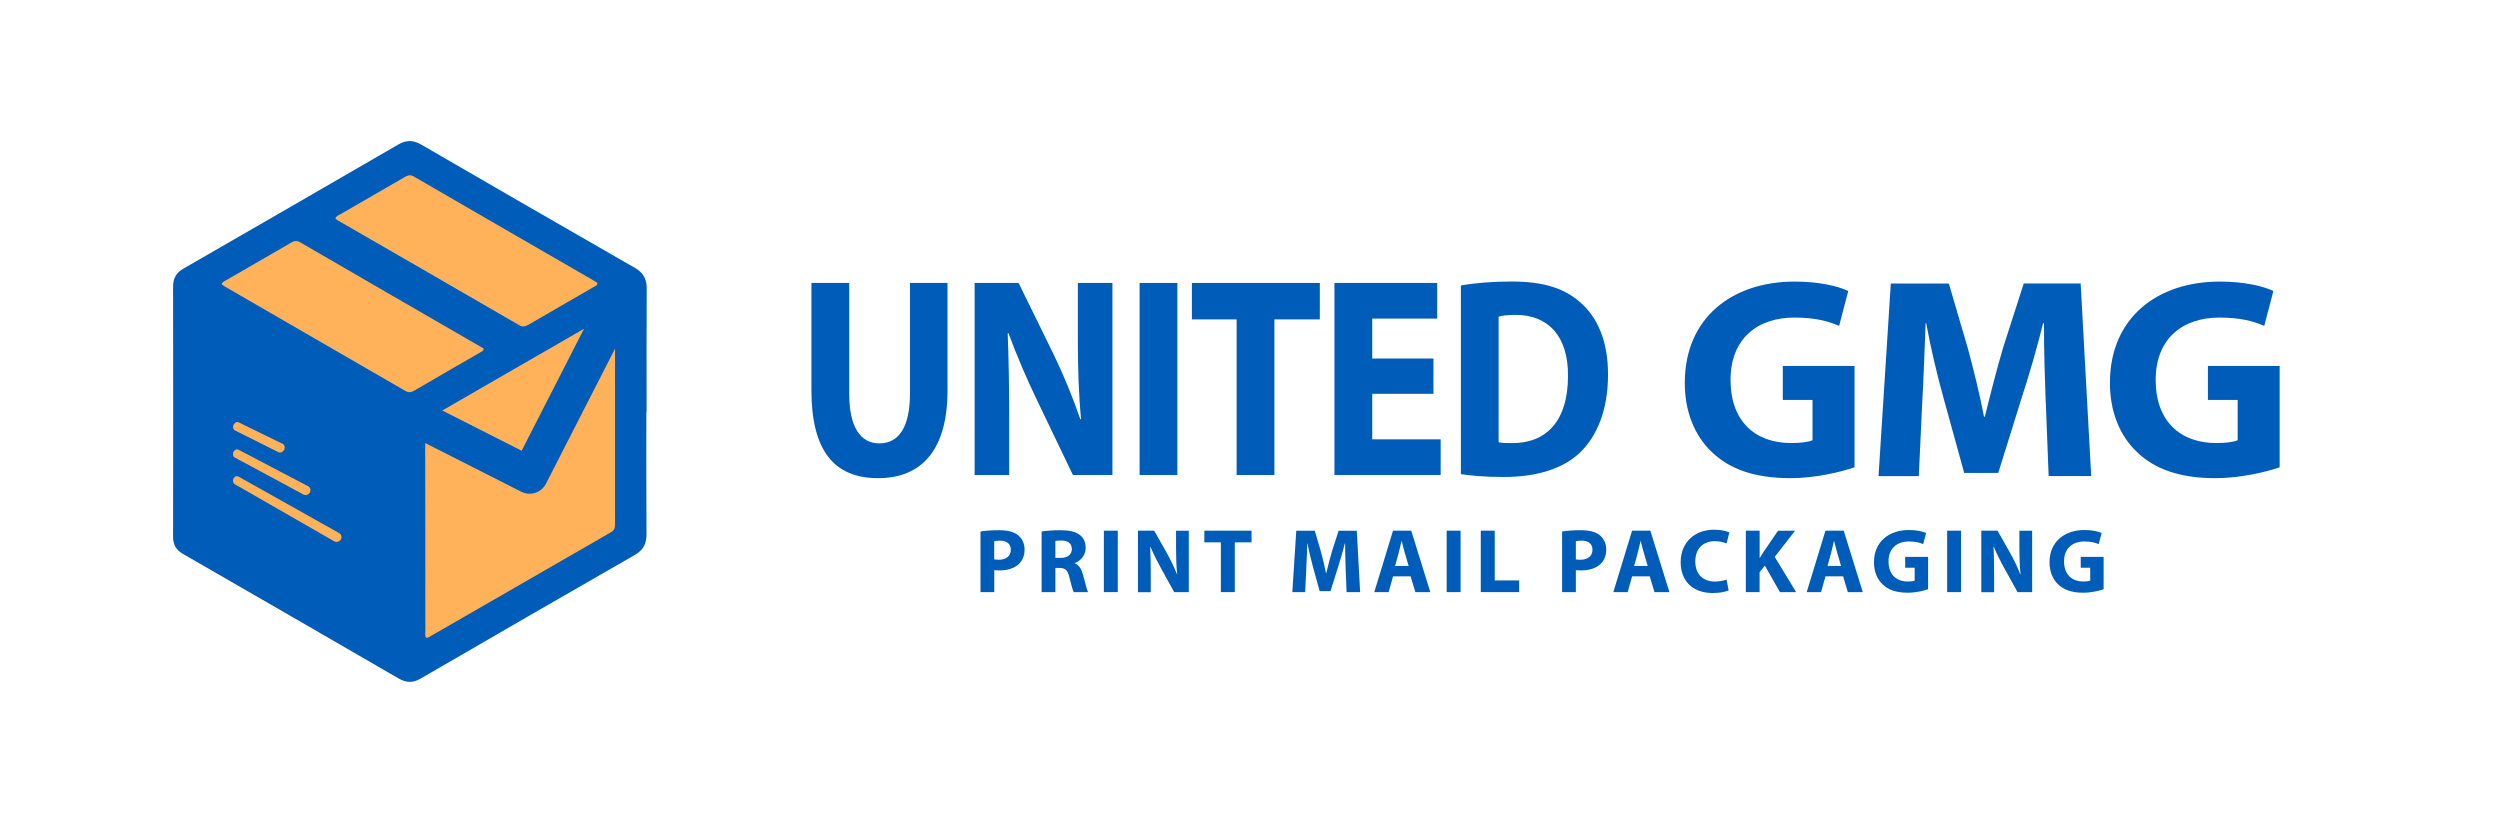<?xml version="1.0" encoding="UTF-8"?><svg id="a" xmlns="http://www.w3.org/2000/svg" viewBox="0 0 490.37 163.89"><g><path d="M166.57,55.5v21.69c0,6.48,2.13,9.78,5.91,9.78s6.01-3.13,6.01-9.78v-21.69h7.36v21.13c0,11.63-5.09,17.16-13.61,17.16s-13.08-5.25-13.08-17.27v-21.02h7.41Z" style="fill:#005cb9;"/><path d="M191.17,93.17V55.5h8.62l6.78,13.81c1.94,3.97,3.87,8.66,5.33,12.91h.15c-.48-4.97-.63-10.06-.63-15.71v-11.01h6.78v37.67h-7.75l-6.97-14.53c-1.94-4.02-4.07-8.89-5.67-13.3l-.15,.06c.19,4.97,.29,10.28,.29,16.43v11.35h-6.78Z" style="fill:#005cb9;"/><path d="M230.94,55.5v37.67h-7.41V55.5h7.41Z" style="fill:#005cb9;"/><path d="M242.56,62.65h-8.77v-7.15h25.09v7.15h-8.91v30.52h-7.41v-30.52Z" style="fill:#005cb9;"/><path d="M281.17,77.24h-12.01v8.94h13.42v6.99h-20.83V55.5h20.15v6.99h-12.74v7.83h12.01v6.93Z" style="fill:#005cb9;"/><path d="M286.54,56c2.71-.5,6.25-.78,9.98-.78,6.2,0,10.22,1.29,13.37,4.02,3.39,2.91,5.52,7.55,5.52,14.2,0,7.21-2.28,12.18-5.42,15.26-3.44,3.3-8.67,4.86-15.06,4.86-3.83,0-6.54-.28-8.38-.56V56Zm7.41,30.74c.63,.17,1.65,.17,2.57,.17,6.68,.06,11.04-4.19,11.04-13.19,.05-7.83-3.92-11.96-10.27-11.96-1.65,0-2.71,.17-3.34,.34v24.65Z" style="fill:#005cb9;"/></g><g><path d="M363.77,91.66c-2.63,.9-7.62,2.13-12.61,2.13-6.89,0-11.88-1.74-15.36-5.1-3.48-3.25-5.38-8.18-5.33-13.73,.06-12.56,9.19-19.73,21.58-19.73,4.88,0,8.63,.95,10.48,1.85l-1.79,6.84c-2.07-.9-4.65-1.63-8.8-1.63-7.12,0-12.5,4.04-12.5,12.22s4.88,12.39,11.88,12.39c1.96,0,3.53-.22,4.2-.56v-7.9h-5.83v-6.67h14.07v19.9Z" style="fill:#005cb9;"/><path d="M401.26,78.93c-.17-4.54-.34-10.03-.34-15.53h-.17c-1.18,4.82-2.75,10.2-4.2,14.63l-4.6,14.74h-6.67l-4.04-14.63c-1.23-4.43-2.52-9.81-3.42-14.74h-.11c-.22,5.1-.39,10.93-.67,15.64l-.67,14.35h-7.9l2.41-37.78h11.38l3.7,12.61c1.18,4.37,2.35,9.08,3.2,13.51h.17c1.07-4.37,2.35-9.36,3.59-13.57l4.04-12.56h11.16l2.07,37.78h-8.35l-.56-14.46Z" style="fill:#005cb9;"/><path d="M447.16,91.66c-2.63,.9-7.62,2.13-12.61,2.13-6.89,0-11.88-1.74-15.36-5.1-3.48-3.25-5.38-8.18-5.33-13.73,.06-12.56,9.19-19.73,21.58-19.73,4.88,0,8.63,.95,10.48,1.85l-1.79,6.84c-2.07-.9-4.65-1.63-8.8-1.63-7.12,0-12.5,4.04-12.5,12.22s4.88,12.39,11.88,12.39c1.96,0,3.53-.22,4.2-.56v-7.9h-5.83v-6.67h14.07v19.9Z" style="fill:#005cb9;"/></g><g><path d="M192.32,104.25c.84-.14,2.02-.25,3.68-.25s2.88,.32,3.68,.97c.77,.61,1.29,1.61,1.29,2.79s-.39,2.18-1.11,2.86c-.93,.88-2.31,1.27-3.91,1.27-.36,0-.68-.02-.93-.05v4.31h-2.7v-11.89Zm2.7,5.47c.23,.05,.52,.07,.91,.07,1.45,0,2.34-.73,2.34-1.97,0-1.11-.77-1.77-2.13-1.77-.55,0-.93,.05-1.13,.11v3.56Z" style="fill:#005cb9;"/><path d="M204.31,104.25c.88-.14,2.18-.25,3.63-.25,1.79,0,3.04,.27,3.9,.95,.71,.57,1.11,1.41,1.11,2.52,0,1.54-1.09,2.59-2.13,2.97v.05c.84,.34,1.31,1.14,1.61,2.25,.38,1.36,.75,2.93,.98,3.4h-2.79c-.2-.34-.48-1.32-.84-2.81-.32-1.5-.84-1.91-1.95-1.93h-.82v4.74h-2.7v-11.89Zm2.7,5.18h1.07c1.36,0,2.16-.68,2.16-1.73,0-1.11-.75-1.66-2-1.68-.66,0-1.04,.05-1.23,.09v3.32Z" style="fill:#005cb9;"/><path d="M219.25,104.09v12.05h-2.73v-12.05h2.73Z" style="fill:#005cb9;"/><path d="M223.21,116.14v-12.05h3.18l2.5,4.42c.71,1.27,1.43,2.77,1.97,4.13h.05c-.18-1.59-.23-3.22-.23-5.02v-3.52h2.5v12.05h-2.86l-2.57-4.65c-.71-1.29-1.5-2.84-2.09-4.25l-.05,.02c.07,1.59,.11,3.29,.11,5.26v3.63h-2.5Z" style="fill:#005cb9;"/><path d="M239.47,106.38h-3.24v-2.29h9.26v2.29h-3.29v9.76h-2.73v-9.76Z" style="fill:#005cb9;"/><path d="M263.95,111.53c-.05-1.45-.11-3.2-.11-4.95h-.05c-.38,1.54-.88,3.25-1.34,4.67l-1.47,4.7h-2.13l-1.29-4.67c-.39-1.41-.8-3.13-1.09-4.7h-.04c-.07,1.63-.12,3.49-.21,4.99l-.21,4.58h-2.52l.77-12.05h3.63l1.18,4.02c.38,1.39,.75,2.9,1.02,4.31h.05c.34-1.39,.75-2.99,1.14-4.33l1.29-4h3.56l.66,12.05h-2.66l-.18-4.61Z" style="fill:#005cb9;"/><path d="M273.24,113.05l-.86,3.09h-2.82l3.68-12.05h3.57l3.74,12.05h-2.93l-.93-3.09h-3.45Zm3.06-2.04l-.75-2.56c-.21-.71-.43-1.61-.61-2.32h-.04c-.18,.72-.36,1.63-.55,2.32l-.71,2.56h2.66Z" style="fill:#005cb9;"/><path d="M286.49,104.09v12.05h-2.73v-12.05h2.73Z" style="fill:#005cb9;"/><path d="M290.46,104.09h2.73v9.76h4.79v2.29h-7.53v-12.05Z" style="fill:#005cb9;"/><path d="M306.41,104.25c.84-.14,2.02-.25,3.68-.25s2.88,.32,3.68,.97c.77,.61,1.29,1.61,1.29,2.79s-.39,2.18-1.11,2.86c-.93,.88-2.31,1.27-3.92,1.27-.36,0-.68-.02-.93-.05v4.31h-2.7v-11.89Zm2.7,5.47c.23,.05,.52,.07,.91,.07,1.45,0,2.34-.73,2.34-1.97,0-1.11-.77-1.77-2.13-1.77-.55,0-.93,.05-1.13,.11v3.56Z" style="fill:#005cb9;"/><path d="M320.13,113.05l-.86,3.09h-2.82l3.68-12.05h3.58l3.74,12.05h-2.93l-.93-3.09h-3.45Zm3.06-2.04l-.75-2.56c-.22-.71-.43-1.61-.61-2.32h-.04c-.18,.72-.36,1.63-.55,2.32l-.71,2.56h2.66Z" style="fill:#005cb9;"/><path d="M339.06,115.8c-.5,.25-1.63,.52-3.09,.52-4.17,0-6.31-2.59-6.31-6.02,0-4.11,2.93-6.4,6.58-6.4,1.41,0,2.48,.29,2.97,.54l-.55,2.16c-.55-.23-1.32-.45-2.29-.45-2.16,0-3.84,1.3-3.84,3.99,0,2.41,1.43,3.93,3.86,3.93,.82,0,1.73-.18,2.27-.39l.41,2.13Z" style="fill:#005cb9;"/><path d="M342.45,104.09h2.7v5.33h.05c.27-.46,.55-.89,.82-1.32l2.74-4h3.34l-3.99,5.13,4.2,6.92h-3.18l-2.95-5.2-1.04,1.27v3.93h-2.7v-12.05Z" style="fill:#005cb9;"/><path d="M358.06,113.05l-.86,3.09h-2.82l3.68-12.05h3.58l3.74,12.05h-2.93l-.93-3.09h-3.45Zm3.06-2.04l-.75-2.56c-.21-.71-.43-1.61-.61-2.32h-.04c-.18,.72-.36,1.63-.55,2.32l-.71,2.56h2.66Z" style="fill:#005cb9;"/><path d="M378.2,115.58c-.84,.29-2.43,.68-4.02,.68-2.2,0-3.79-.55-4.9-1.63-1.11-1.04-1.72-2.61-1.7-4.38,.02-4,2.93-6.29,6.88-6.29,1.55,0,2.75,.3,3.34,.59l-.57,2.18c-.66-.29-1.48-.52-2.81-.52-2.27,0-3.99,1.29-3.99,3.9s1.55,3.95,3.79,3.95c.63,0,1.13-.07,1.34-.18v-2.52h-1.86v-2.13h4.49v6.35Z" style="fill:#005cb9;"/><path d="M384.66,104.09v12.05h-2.73v-12.05h2.73Z" style="fill:#005cb9;"/><path d="M388.63,116.14v-12.05h3.18l2.5,4.42c.72,1.27,1.43,2.77,1.97,4.13h.05c-.18-1.59-.23-3.22-.23-5.02v-3.52h2.5v12.05h-2.86l-2.57-4.65c-.72-1.29-1.5-2.84-2.09-4.25l-.05,.02c.07,1.59,.11,3.29,.11,5.26v3.63h-2.5Z" style="fill:#005cb9;"/><path d="M412.63,115.58c-.84,.29-2.43,.68-4.02,.68-2.2,0-3.79-.55-4.9-1.63-1.11-1.04-1.72-2.61-1.7-4.38,.02-4,2.93-6.29,6.88-6.29,1.55,0,2.75,.3,3.34,.59l-.57,2.18c-.66-.29-1.48-.52-2.81-.52-2.27,0-3.99,1.29-3.99,3.9s1.55,3.95,3.79,3.95c.63,0,1.13-.07,1.34-.18v-2.52h-1.86v-2.13h4.49v6.35Z" style="fill:#005cb9;"/></g><path d="M126.83,80.85c0-8.07-.03-16.14,.02-24.21,0-.12,0-.25,0-.36-.07-1.68-.74-2.84-2.32-3.74-.99-.57-1.99-1.14-2.98-1.71-13-7.46-25.97-14.95-38.93-22.47-1.53-.89-2.89-.94-4.43-.05-14.05,8.14-28.11,16.26-42.18,24.36-1.43,.82-2.07,1.92-2.06,3.58,.03,16.36,.03,32.71,0,49.07,0,1.53,.59,2.55,1.92,3.32,14.12,8.13,28.23,16.27,42.32,24.44,1.47,.85,2.79,.91,4.28,.04,14-8.12,28.01-16.22,42.05-24.27,1.69-.97,2.31-2.22,2.29-4.12-.06-7.96-.03-15.92-.03-23.88h.05Z" style="fill:#005cb9;"/><g><g><path d="M46.06,84.41l8.54,4.28c.13,.06,.27,.09,.41,.07,.28-.03,.56-.23,.72-.53,.23-.46,.1-.98-.29-1.17l-8.64-4.22c-.35-.17-.79,.05-.99,.48-.2,.43-.08,.92,.27,1.1" style="fill:#ffb259;"/><path d="M46.06,89.75l13.51,7.27c.14,.07,.28,.1,.43,.09,.3-.02,.6-.2,.77-.5,.25-.45,.11-1-.31-1.22l-13.68-7.18c-.35-.18-.79,.01-.99,.44-.2,.42-.08,.91,.26,1.1" style="fill:#ffb259;"/><path d="M66.53,104.57l-19.75-11.09c-.35-.19-.79-.02-.98,.4-.2,.41-.08,.9,.26,1.1l19.5,11.2c.15,.08,.3,.12,.46,.12,.32,0,.65-.17,.83-.46,.27-.45,.13-1.01-.32-1.27" style="fill:#ffb259;"/></g><g><path d="M101.76,63.76c.75,.43,1.27,.3,1.94-.09,4.19-2.44,8.39-4.85,12.59-7.29,.34-.2,.82-.29,.91-.81-.13-.12-.24-.25-.38-.33-11.89-6.87-23.78-13.72-35.65-20.62-.79-.46-1.29-.17-1.92,.19-4.1,2.38-8.21,4.74-12.31,7.11-.41,.24-.92,.37-1.17,.93,.16,.12,.3,.27,.48,.37,11.84,6.84,23.69,13.66,35.52,20.52" style="fill:#ffb259;"/><path d="M106.64,69.05l-19.89,11.47,15.57,7.89,12.24-23.93-7.14,4.12c-.22,.13-.44,.25-.66,.38-.04,.02-.07,.05-.11,.07" style="fill:#ffb259;"/><path d="M94.89,68.43s-.06-.1-.11-.12c-11.98-6.93-23.96-13.84-35.92-20.79-.79-.46-1.31-.18-1.93,.18-4.15,2.4-8.3,4.79-12.45,7.2-.36,.21-.81,.34-1.02,.84,.21,.15,.41,.33,.64,.46,11.79,6.81,23.58,13.62,35.36,20.45,.66,.38,1.15,.35,1.78-.02,4.37-2.56,8.76-5.08,13.15-7.62,.24-.14,.48-.26,.49-.59" style="fill:#ffb259;"/><path d="M103.89,96.85c-.55,0-1.1-.13-1.63-.39l-18.86-9.56c.04,12.23,.02,24.45,.03,36.67,0,.51-.13,1.06,.15,1.53,.19-.02,.31,0,.39-.04,11.95-6.89,23.89-13.78,35.85-20.65,.69-.39,.82-.9,.82-1.61-.01-11.47-.01-22.95,0-34.42l-13.55,26.5c-.64,1.25-1.9,1.96-3.21,1.96" style="fill:#ffb259;"/></g></g></svg>